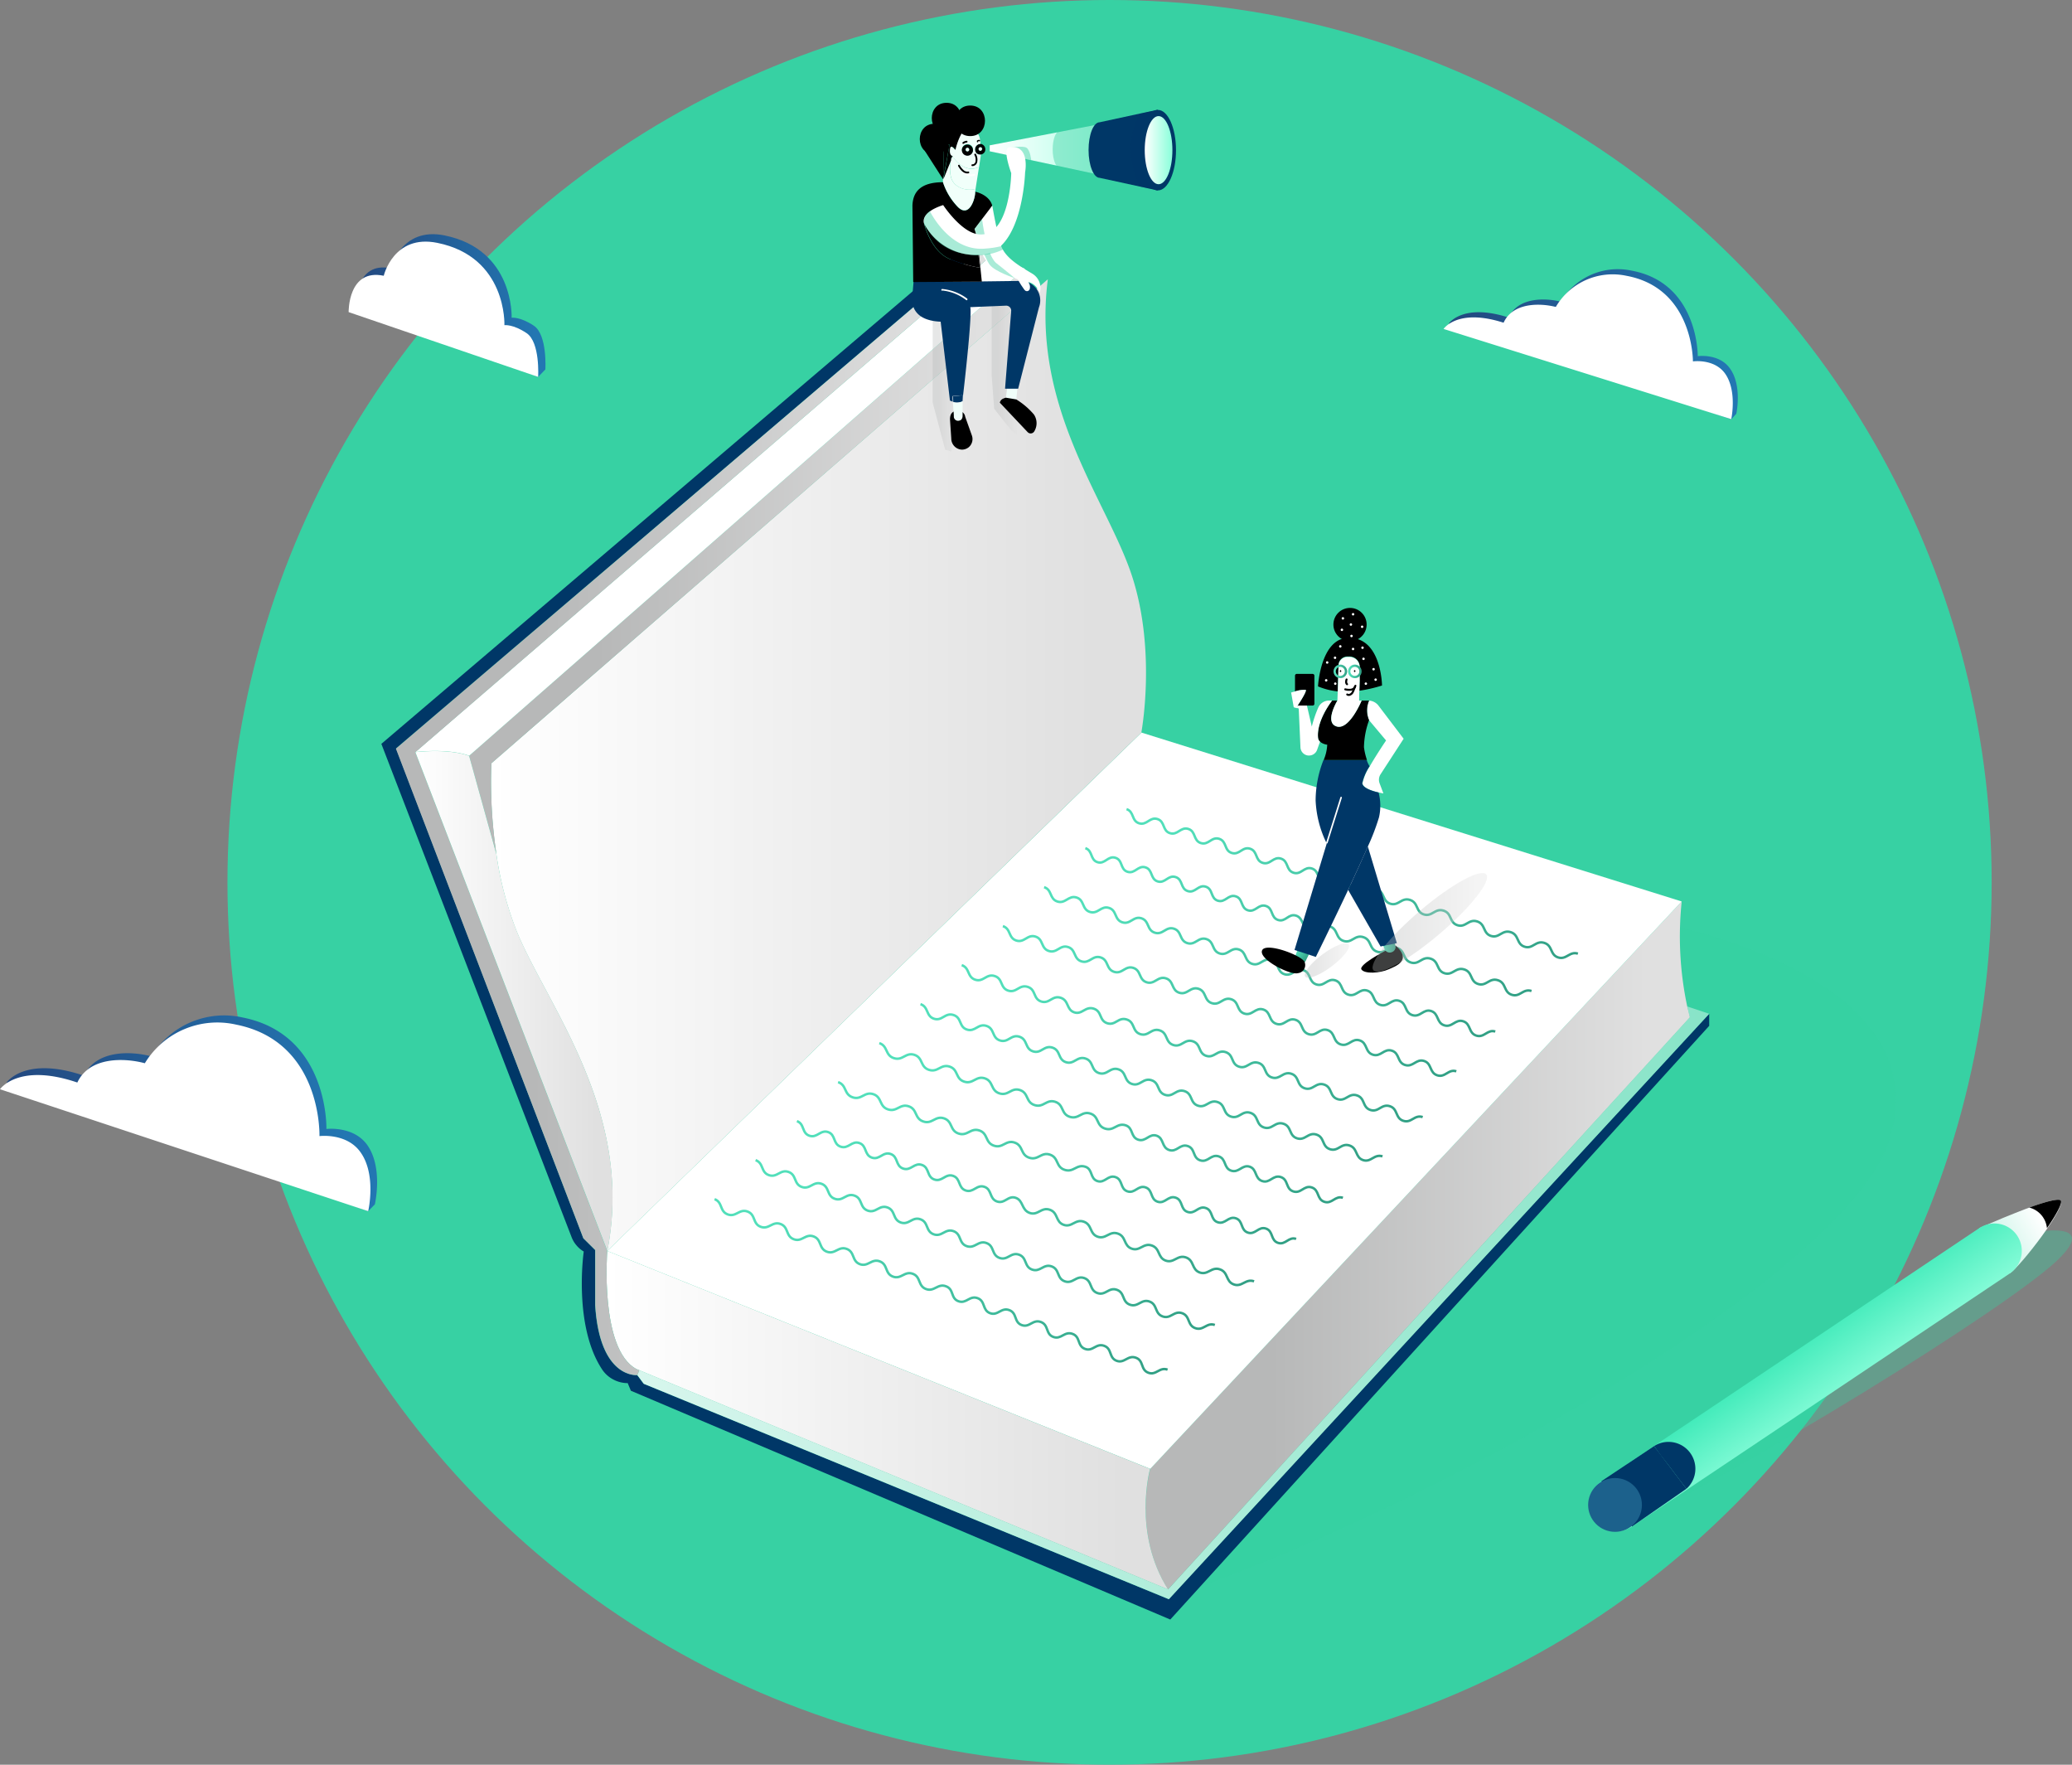 <svg xmlns="http://www.w3.org/2000/svg" xmlns:xlink="http://www.w3.org/1999/xlink" viewBox="0 0 372.94 317.55"><rect x="0" y="0" width="372.94" height="317.55" fill="#808080" stroke="none"/><defs><style>.cls-1{isolation:isolate;}.cls-2,.cls-3{fill:#37d1a3;}.cls-3,.cls-36,.cls-37,.cls-43,.cls-44,.cls-46{mix-blend-mode:multiply;}.cls-3{opacity:0.36;}.cls-4,.cls-46{fill:#003767;}.cls-5{fill:url(#linear-gradient);}.cls-6{fill:url(#linear-gradient-2);}.cls-7{fill:#fff;}.cls-8{fill:url(#linear-gradient-3);}.cls-9{fill:url(#linear-gradient-4);}.cls-10{fill:url(#linear-gradient-5);}.cls-11{fill:url(#linear-gradient-6);}.cls-12{fill:url(#linear-gradient-7);}.cls-13{fill:url(#linear-gradient-8);}.cls-14{fill:url(#linear-gradient-9);}.cls-15{fill:#1c618c;}.cls-16,.cls-17,.cls-18,.cls-19,.cls-20,.cls-21,.cls-22,.cls-23,.cls-24,.cls-25,.cls-26,.cls-35{fill:none;stroke-miterlimit:10;}.cls-16,.cls-17,.cls-18,.cls-19,.cls-20,.cls-21,.cls-22,.cls-23,.cls-24,.cls-25,.cls-26{stroke-width:0.44px;}.cls-16{stroke:url(#linear-gradient-10);}.cls-17{stroke:url(#linear-gradient-11);}.cls-18{stroke:url(#linear-gradient-12);}.cls-19{stroke:url(#linear-gradient-13);}.cls-20{stroke:url(#linear-gradient-14);}.cls-21{stroke:url(#linear-gradient-15);}.cls-22{stroke:url(#linear-gradient-16);}.cls-23{stroke:url(#linear-gradient-17);}.cls-24{stroke:url(#linear-gradient-18);}.cls-25{stroke:url(#linear-gradient-19);}.cls-26{stroke:url(#linear-gradient-20);}.cls-27{fill:url(#linear-gradient-21);}.cls-28{fill:url(#linear-gradient-22);}.cls-29{fill:url(#linear-gradient-23);}.cls-30{fill:url(#linear-gradient-24);}.cls-31{fill:url(#linear-gradient-25);}.cls-32{fill:url(#linear-gradient-26);}.cls-33{fill:url(#linear-gradient-27);}.cls-34{fill:url(#linear-gradient-28);}.cls-35{stroke:#fff;stroke-linecap:round;stroke-width:0.28px;}.cls-36,.cls-37,.cls-43,.cls-44,.cls-46{opacity:0.34;}.cls-36{fill:url(#linear-gradient-29);}.cls-37{fill:url(#linear-gradient-30);}.cls-38{fill:url(#linear-gradient-31);}.cls-39{fill:url(#linear-gradient-32);}.cls-40{fill:url(#linear-gradient-33);}.cls-41{fill:#38d2a3;opacity:0.43;}.cls-42{fill:url(#linear-gradient-34);}.cls-43{fill:url(#linear-gradient-35);}.cls-44{fill:url(#linear-gradient-36);}.cls-45{fill:#f1fffa;}</style><linearGradient id="linear-gradient" x1="114.71" y1="234.44" x2="307.64" y2="234.44" gradientUnits="userSpaceOnUse"><stop offset="0" stop-color="#d7f6ed"/><stop offset="1" stop-color="#88e4c8"/></linearGradient><linearGradient id="linear-gradient-2" x1="206.21" y1="224.1" x2="304.16" y2="224.1" gradientUnits="userSpaceOnUse"><stop offset="0.23" stop-color="#b7b8b8"/><stop offset="0.92" stop-color="#e0e0e0"/></linearGradient><linearGradient id="linear-gradient-3" x1="109.17" y1="255.55" x2="210.24" y2="255.55" gradientUnits="userSpaceOnUse"><stop offset="0" stop-color="#fff"/><stop offset="0.92" stop-color="#e0e0e0"/></linearGradient><linearGradient id="linear-gradient-4" x1="88.36" y1="137.67" x2="206.29" y2="137.67" xlink:href="#linear-gradient-3"/><linearGradient id="linear-gradient-5" x1="84.44" y1="101.01" x2="184.45" y2="101.01" xlink:href="#linear-gradient-2"/><linearGradient id="linear-gradient-6" x1="71.29" y1="145.57" x2="178.01" y2="145.57" xlink:href="#linear-gradient-2"/><linearGradient id="linear-gradient-7" x1="74.76" y1="180.13" x2="110.24" y2="180.13" xlink:href="#linear-gradient-3"/><linearGradient id="linear-gradient-8" x1="366.36" y1="176.3" x2="359.73" y2="180.52" gradientTransform="translate(9.86 27.37) rotate(2.57)" gradientUnits="userSpaceOnUse"><stop offset="0" stop-color="#fff"/><stop offset="1" stop-color="#d7f6ed"/></linearGradient><linearGradient id="linear-gradient-9" x1="320.72" y1="201.07" x2="331.03" y2="214.14" gradientTransform="translate(9.86 27.37) rotate(2.57)" gradientUnits="userSpaceOnUse"><stop offset="0" stop-color="#3feab9"/><stop offset="0.92" stop-color="#92ffdd"/></linearGradient><linearGradient id="linear-gradient-10" x1="189.67" y1="170.26" x2="269.71" y2="170.26" gradientTransform="matrix(1.02, -0.01, 0, 1.01, 9.54, -9.71)" gradientUnits="userSpaceOnUse"><stop offset="0.11" stop-color="#52dfba"/><stop offset="0.99" stop-color="#319f84"/></linearGradient><linearGradient id="linear-gradient-11" x1="182.34" y1="176.99" x2="261.46" y2="176.99" xlink:href="#linear-gradient-10"/><linearGradient id="linear-gradient-12" x1="175.01" y1="184.04" x2="255.01" y2="184.04" xlink:href="#linear-gradient-10"/><linearGradient id="linear-gradient-13" x1="167.68" y1="190.98" x2="248.08" y2="190.98" xlink:href="#linear-gradient-10"/><linearGradient id="linear-gradient-14" x1="160.36" y1="198.46" x2="242.1" y2="198.46" xlink:href="#linear-gradient-10"/><linearGradient id="linear-gradient-15" x1="153.03" y1="205.37" x2="234.96" y2="205.37" xlink:href="#linear-gradient-10"/><linearGradient id="linear-gradient-16" x1="145.7" y1="212.49" x2="227.91" y2="212.49" xlink:href="#linear-gradient-10"/><linearGradient id="linear-gradient-17" x1="138.38" y1="219.55" x2="219.6" y2="219.55" xlink:href="#linear-gradient-10"/><linearGradient id="linear-gradient-18" x1="131.05" y1="226.68" x2="212.12" y2="226.68" xlink:href="#linear-gradient-10"/><linearGradient id="linear-gradient-19" x1="123.73" y1="233.98" x2="205.17" y2="233.98" xlink:href="#linear-gradient-10"/><linearGradient id="linear-gradient-20" x1="116.41" y1="241.36" x2="196.74" y2="241.36" xlink:href="#linear-gradient-10"/><linearGradient id="linear-gradient-21" x1="-1984" y1="91.82" x2="-1932.36" y2="91.82" gradientTransform="matrix(-1, 0.03, 0.03, 1, -1673.35, 28.29)" gradientUnits="userSpaceOnUse"><stop offset="0.07" stop-color="#2376b2"/><stop offset="1" stop-color="#23487f"/></linearGradient><linearGradient id="linear-gradient-22" x1="248.49" y1="170.1" x2="251.19" y2="170.1" gradientTransform="matrix(1, 0, 0, 1, 0, 0)" xlink:href="#linear-gradient-10"/><linearGradient id="linear-gradient-23" x1="-5.91" y1="-465.59" x2="-3.2" y2="-465.59" gradientTransform="translate(-74.49 520.7) rotate(42.06)" xlink:href="#linear-gradient-10"/><linearGradient id="linear-gradient-24" x1="242.21" y1="122.54" x2="242.39" y2="122.54" gradientTransform="matrix(1, 0, 0, 1, 0, 0)" xlink:href="#linear-gradient-10"/><linearGradient id="linear-gradient-25" x1="240.03" y1="120.79" x2="242.47" y2="120.79" gradientTransform="matrix(1, 0, 0, 1, 0, 0)" xlink:href="#linear-gradient-10"/><linearGradient id="linear-gradient-26" x1="242.64" y1="120.79" x2="245.08" y2="120.79" gradientTransform="matrix(1, 0, 0, 1, 0, 0)" xlink:href="#linear-gradient-10"/><linearGradient id="linear-gradient-27" x1="241.28" y1="120.76" x2="241.28" y2="120.76" gradientTransform="matrix(1, 0, 0, 1, 0, 0)" xlink:href="#linear-gradient-10"/><linearGradient id="linear-gradient-28" x1="243.83" y1="120.76" x2="243.83" y2="120.76" gradientTransform="matrix(1, 0, 0, 1, 0, 0)" xlink:href="#linear-gradient-10"/><linearGradient id="linear-gradient-29" x1="234.85" y1="172.83" x2="242.82" y2="172.83" gradientTransform="translate(150.43 -108.41) rotate(36.66)" xlink:href="#linear-gradient-2"/><linearGradient id="linear-gradient-30" x1="247.05" y1="165.97" x2="267.66" y2="165.97" gradientTransform="translate(168.68 -127.14) rotate(40.35)" xlink:href="#linear-gradient-2"/><linearGradient id="linear-gradient-31" x1="-1439.45" y1="67.94" x2="-1405.49" y2="67.94" gradientTransform="matrix(-1, 0.02, 0.02, 1, -1342.4, 11.7)" xlink:href="#linear-gradient-21"/><linearGradient id="linear-gradient-32" x1="-1737.23" y1="209.26" x2="-1670.8" y2="209.26" gradientTransform="matrix(-1, 0.01, 0.01, 1, -1672.21, 14.5)" xlink:href="#linear-gradient-21"/><linearGradient id="linear-gradient-33" x1="178.14" y1="27.02" x2="208.68" y2="27.02" gradientUnits="userSpaceOnUse"><stop offset="0" stop-color="#fff"/><stop offset="0.92" stop-color="#92ffdd"/></linearGradient><linearGradient id="linear-gradient-34" x1="206.04" y1="27.02" x2="211.02" y2="27.02" xlink:href="#linear-gradient-33"/><linearGradient id="linear-gradient-35" x1="167.87" y1="68.36" x2="172.37" y2="68.36" xlink:href="#linear-gradient-2"/><linearGradient id="linear-gradient-36" x1="178.49" y1="65.24" x2="183.05" y2="65.24" xlink:href="#linear-gradient-2"/></defs><g class="cls-1"><g id="Calque_2" data-name="Calque 2"><g id="Layer_1" data-name="Layer 1"><circle class="cls-2" cx="199.71" cy="158.77" r="158.77"/><path class="cls-3" d="M297.68,165.85s52,8.9,42.37,39.31C332.2,230,254.94,272.8,210.5,287.37l58.23-67.1Z"/><path class="cls-4" d="M307.64,182.42v2.17l-97,106.83-97.09-41.17-.57-1.37a5.5,5.5,0,0,1-2.59-.65,5.39,5.39,0,0,1-2-1.79c-5.26-7.92-3.32-21.24-3.32-21.24a5,5,0,0,1-1.31-1.11,5,5,0,0,1-.88-1.48L68.64,133.85,174.55,43.67l3.46,0-106.72,91L105,222.82l2.11,2.11v9.88c.82,13.36,7.57,12.62,7.57,12.62l1.17,1.57,94.51,38.76Z"/><path class="cls-5" d="M307.64,182.42,210.39,287.76,115.88,249l-1.17-1.57.36-.87L210.24,286l93.92-102.95s-.2-.7-.46-1.93h.05Z"/><path class="cls-6" d="M304.16,183.05,210.24,286c-6.46-10.19-3.21-21.69-3.21-21.69l95.66-102.1a60.47,60.47,0,0,0,1,18.91C304,182.35,304.16,183.05,304.16,183.05Z"/><polygon class="cls-7" points="302.69 162.21 207.03 264.31 109.3 225.1 205.45 131.82 302.69 162.21"/><path class="cls-8" d="M210.24,286l-95.17-39.44-.53-.22c-6.65-3.58-5.24-21.24-5.24-21.24L207,264.31S203.78,275.81,210.24,286Z"/><path class="cls-9" d="M89.34,153.68a88.2,88.2,0,0,1-.91-16.33l96-83.47,4.17-3.63c-3,23.34,10.82,40,15.19,53.52s1.64,28.05,1.64,28.05L109.3,225.1c4.92-25-10.82-44.1-16.32-57.56A61.34,61.34,0,0,1,89.34,153.68Z"/><path class="cls-10" d="M184.45,48.35v5.53l-96,83.47a88.2,88.2,0,0,0,.91,16.33L84.44,136Z"/><path class="cls-7" d="M184.45,48.35,84.44,136s-3-1.35-9.68-.68L178,46.36A41.72,41.72,0,0,1,184.45,48.35Z"/><path class="cls-11" d="M178,43.7v2.66l-103.25,89L109.3,225.1s-1.41,17.66,5.24,21.24l.53.22-.36.87s-6.75.74-7.57-12.62v-9.88L105,222.82l-33.74-88.1Z"/><path class="cls-12" d="M93,167.54c5.5,13.46,21.24,32.58,16.32,57.56L74.76,135.34c6.7-.67,9.68.68,9.68.68l4.9,17.66A61.34,61.34,0,0,0,93,167.54Z"/><path class="cls-3" d="M363.06,222.32s16.33-4,7,4.68-56.23,37.79-79.61,48.51l32.5-30.88Z"/><path class="cls-13" d="M356.23,221s13.57-6.08,14.67-5-7.15,11.78-9.16,13.14"/><path d="M368.43,221c1.68-2.45,2.88-4.6,2.47-5s-2.88.28-5.65,1.29A4.25,4.25,0,0,1,368.43,221Z"/><path class="cls-14" d="M286.91,273.36h0a4.92,4.92,0,0,1,1.32-6.83l68-45.53a4.92,4.92,0,0,1,6.83,1.32h0a4.92,4.92,0,0,1-1.32,6.83l-68,45.53A4.93,4.93,0,0,1,286.91,273.36Z"/><path class="cls-4" d="M299.11,262.12c1.13,1.41,2.21,2.87,3.3,4.31l1.13,1.47a4.84,4.84,0,0,0-3-8.44,4.75,4.75,0,0,0-2.81.75C298.2,260.85,298.65,261.53,299.11,262.12Z"/><polyline class="cls-4" points="297.72 260.21 288.23 266.53 293.75 274.68 303.54 267.89"/><circle class="cls-15" cx="290.69" cy="270.8" r="4.84"/><path class="cls-16" d="M202.77,145.6c1.39.45.86,2.1,2.25,2.54s1.92-1.2,3.31-.76.86,2.1,2.25,2.54,1.92-1.2,3.31-.76.86,2.1,2.25,2.54,1.92-1.21,3.31-.76.86,2.1,2.25,2.54,1.92-1.21,3.31-.76.86,2.09,2.25,2.54,1.92-1.21,3.31-.76.86,2.09,2.25,2.54,1.92-1.21,3.31-.76.87,2.1,2.26,2.54,1.92-1.2,3.32-.76,1,2.14,2.48,2.62,2-1.17,3.55-.69,1,2.14,2.49,2.62,2-1.17,3.55-.68,1,2.13,2.49,2.61,2-1.16,3.55-.68,1,2.13,2.5,2.62,2-1.17,3.55-.68,1,2.13,2.49,2.61,2-1.17,3.55-.68,1,2.13,2.49,2.62,2-1.17,3.55-.69,1,2.14,2.5,2.62,2.05-1.16,3.56-.68"/><path class="cls-17" d="M195.35,152.62c1.36.43.83,2.08,2.18,2.52s1.88-1.22,3.24-.79.82,2.09,2.17,2.52,1.89-1.22,3.24-.79.83,2.09,2.18,2.52,1.88-1.22,3.24-.78.82,2.08,2.18,2.52,1.88-1.22,3.24-.79.82,2.09,2.17,2.52,1.89-1.22,3.24-.78.83,2.08,2.18,2.51,1.89-1.21,3.24-.78.83,2.08,2.19,2.52,1.88-1.22,3.24-.78,1,2.13,2.5,2.62,2-1.17,3.55-.69,1,2.14,2.5,2.62,2-1.17,3.55-.68,1,2.13,2.5,2.62,2-1.17,3.55-.68,1,2.13,2.5,2.62,2-1.17,3.56-.69,1,2.14,2.49,2.62,2-1.16,3.56-.68,1,2.14,2.5,2.62,2-1.17,3.56-.68,1,2.13,2.5,2.62,2-1.17,3.56-.68"/><path class="cls-18" d="M187.93,159.64c1.46.46.93,2.11,2.39,2.58s2-1.18,3.45-.72.93,2.12,2.39,2.59,2-1.18,3.45-.72.93,2.12,2.39,2.59,2-1.19,3.45-.72.93,2.12,2.4,2.59,2-1.19,3.45-.72.93,2.12,2.39,2.59,2-1.19,3.45-.72.93,2.12,2.39,2.59,2-1.19,3.45-.72.94,2.12,2.4,2.59,2-1.18,3.46-.71.91,2.11,2.34,2.57,2-1.19,3.41-.73.91,2.11,2.34,2.57,2-1.19,3.41-.73.91,2.11,2.35,2.57,2-1.19,3.4-.73.91,2.11,2.35,2.57,2-1.19,3.41-.73.91,2.11,2.35,2.57,2-1.19,3.4-.73.92,2.11,2.35,2.57,2-1.19,3.41-.73.92,2.12,2.36,2.58,2-1.19,3.41-.73"/><path class="cls-19" d="M180.51,166.65c1.47.47.94,2.12,2.41,2.59s2-1.18,3.46-.71.93,2.12,2.4,2.59,2-1.18,3.46-.71.94,2.12,2.41,2.58,2-1.18,3.46-.71.94,2.12,2.41,2.59,2-1.18,3.46-.71.94,2.12,2.4,2.59,2-1.18,3.47-.71.94,2.12,2.4,2.59,2-1.18,3.47-.71.94,2.12,2.41,2.59,2-1.18,3.47-.71.92,2.11,2.36,2.58,2-1.19,3.42-.73.92,2.11,2.36,2.58,2-1.19,3.43-.73.91,2.11,2.36,2.58,2-1.19,3.42-.73.92,2.12,2.37,2.58,2-1.19,3.42-.72.92,2.11,2.36,2.57,2-1.19,3.43-.72.91,2.11,2.36,2.57,2-1.18,3.43-.72.92,2.11,2.37,2.58,2-1.19,3.43-.72"/><path class="cls-20" d="M173.1,173.67c1.48.49.94,2.13,2.43,2.62s2-1.15,3.51-.66.94,2.13,2.42,2.62,2-1.16,3.52-.67.94,2.14,2.42,2.63,2-1.16,3.51-.67,1,2.13,2.43,2.62,2-1.15,3.52-.66.94,2.13,2.42,2.62,2-1.16,3.52-.67.94,2.14,2.43,2.63,2-1.16,3.51-.67.95,2.14,2.44,2.63,2-1.16,3.51-.67.94,2.14,2.41,2.62,2-1.16,3.5-.67.93,2.13,2.41,2.62,2-1.16,3.5-.68.93,2.14,2.41,2.62,2-1.16,3.5-.67.93,2.13,2.41,2.62,2-1.16,3.5-.67.93,2.13,2.41,2.62,2-1.16,3.5-.67.93,2.13,2.41,2.62,2-1.16,3.5-.68.94,2.14,2.42,2.63,2-1.16,3.5-.67"/><path class="cls-21" d="M165.68,180.69c1.48.48.94,2.13,2.42,2.62s2-1.16,3.52-.67.94,2.14,2.42,2.62,2-1.15,3.51-.66.94,2.13,2.43,2.62,2-1.16,3.51-.67.94,2.14,2.43,2.63,2-1.16,3.51-.67.94,2.13,2.42,2.62,2-1.15,3.52-.66.94,2.13,2.43,2.62,2-1.16,3.51-.67.95,2.14,2.43,2.63,2-1.16,3.52-.67.94,2.14,2.43,2.63,2-1.16,3.51-.67.94,2.13,2.42,2.62,2-1.15,3.51-.66.94,2.13,2.43,2.62,2-1.16,3.51-.67.94,2.14,2.43,2.63,2-1.16,3.51-.67.94,2.13,2.43,2.62,2-1.15,3.51-.67.94,2.14,2.43,2.63,2-1.16,3.51-.67,1,2.14,2.44,2.63,2-1.16,3.51-.67"/><path class="cls-22" d="M158.27,187.7c1.58.53,1,2.17,2.61,2.7s2.13-1.11,3.71-.59,1,2.18,2.62,2.7,2.13-1.11,3.72-.58,1,2.17,2.61,2.7,2.13-1.12,3.72-.59,1,2.17,2.62,2.7,2.13-1.12,3.71-.59,1,2.17,2.62,2.7,2.13-1.12,3.72-.59,1,2.18,2.62,2.7,2.13-1.11,3.72-.58,1,2.17,2.62,2.7,2.14-1.11,3.72-.59c1.4.47.85,2.11,2.24,2.58s2-1.18,3.34-.71.85,2.1,2.24,2.57,1.95-1.18,3.35-.71.84,2.11,2.24,2.57,1.94-1.18,3.34-.71.85,2.11,2.24,2.57,2-1.17,3.34-.71.85,2.11,2.24,2.58,1.95-1.18,3.35-.72.84,2.11,2.24,2.58,1.95-1.18,3.34-.71.85,2.11,2.25,2.58,1.95-1.18,3.35-.72"/><path class="cls-23" d="M150.85,194.72c1.59.54,1,2.18,2.61,2.73s2.15-1.1,3.74-.56,1,2.19,2.62,2.73,2.15-1.09,3.74-.55,1,2.18,2.62,2.73,2.15-1.1,3.74-.56,1,2.19,2.61,2.73,2.16-1.09,3.75-.55,1,2.18,2.61,2.73,2.15-1.1,3.74-.55,1,2.18,2.62,2.72,2.15-1.09,3.74-.55,1,2.19,2.63,2.73,2.15-1.09,3.75-.55c1.35.47.79,2.11,2.14,2.57s1.91-1.18,3.27-.71.79,2.1,2.14,2.56,1.92-1.17,3.27-.71.8,2.1,2.15,2.57,1.91-1.18,3.27-.72.79,2.11,2.15,2.57,1.91-1.18,3.27-.71.79,2.1,2.14,2.56,1.92-1.17,3.27-.71.8,2.1,2.15,2.57,1.92-1.18,3.27-.72.8,2.11,2.16,2.57,1.91-1.17,3.27-.71"/><path class="cls-24" d="M143.44,201.74c1.4.49.83,2.13,2.23,2.62s2-1.14,3.39-.65.83,2.13,2.24,2.62,2-1.14,3.38-.65.84,2.13,2.24,2.62,2-1.14,3.39-.65.83,2.13,2.24,2.62,2-1.14,3.39-.65.83,2.13,2.23,2.62,2-1.14,3.39-.65.84,2.13,2.24,2.62,2-1.14,3.39-.65.84,2.13,2.25,2.63,2-1.15,3.39-.65,1,2.17,2.49,2.71,2.1-1.1,3.63-.57,1,2.17,2.49,2.71,2.1-1.1,3.63-.56,1,2.17,2.49,2.7,2.11-1.09,3.64-.56,1,2.17,2.49,2.71,2.1-1.1,3.63-.56,1,2.17,2.49,2.71,2.11-1.1,3.64-.57,1,2.18,2.49,2.71,2.1-1.1,3.64-.56,1,2.17,2.49,2.71,2.11-1.1,3.65-.56"/><path class="cls-25" d="M136,208.76c1.49.53.9,2.16,2.38,2.69s2.07-1.1,3.55-.57.9,2.17,2.38,2.7,2.07-1.1,3.55-.57.9,2.17,2.39,2.7,2.06-1.1,3.55-.57.9,2.17,2.38,2.7,2.07-1.1,3.55-.57.9,2.16,2.38,2.7,2.07-1.1,3.56-.57.9,2.16,2.38,2.7,2.07-1.1,3.56-.57.9,2.17,2.38,2.7,2.08-1.1,3.56-.56.88,2.15,2.35,2.68,2.05-1.11,3.52-.58.88,2.16,2.35,2.68,2.05-1.1,3.52-.57.88,2.15,2.35,2.68,2.05-1.1,3.52-.58.88,2.16,2.35,2.69,2.05-1.11,3.52-.58.88,2.16,2.35,2.68,2.06-1.1,3.52-.57.89,2.15,2.36,2.68,2.05-1.1,3.52-.58.88,2.16,2.36,2.69,2.05-1.1,3.52-.57"/><path class="cls-26" d="M128.62,215.78c1.48.56.87,2.18,2.36,2.74s2.09-1.07,3.58-.51.87,2.19,2.36,2.74,2.1-1.06,3.58-.5.88,2.18,2.37,2.74,2.09-1.06,3.58-.5.88,2.18,2.37,2.74,2.09-1.06,3.58-.5.88,2.18,2.36,2.74,2.1-1.06,3.59-.5.88,2.18,2.36,2.74,2.1-1.06,3.59-.5.88,2.18,2.37,2.74,2.1-1.06,3.59-.5.81,2.16,2.24,2.69,2-1.08,3.45-.55.82,2.16,2.24,2.7,2-1.09,3.46-.55.81,2.15,2.23,2.69,2-1.09,3.46-.55.82,2.16,2.24,2.69,2-1.08,3.46-.55.81,2.16,2.24,2.7,2-1.09,3.46-.55.81,2.15,2.23,2.69,2-1.08,3.47-.55.81,2.16,2.24,2.7,2-1.09,3.47-.55"/><path class="cls-27" d="M312.52,74.45l-.91,1-50.87-17.2s2.49-3.79,10.8-1.11c1.67-3.69,6.59-3.56,9.4-2.85a11.88,11.88,0,0,1,12.69-5.6c12.11,2.21,11.95,15.4,11.95,15.4s3.78-.54,5.75,2.15C313.63,69.34,312.52,74.45,312.52,74.45Z"/><path class="cls-7" d="M311.61,75.42,259.83,59.19s2.49-3.8,10.8-1.12c1.67-3.68,6.59-3.55,9.4-2.84a11.86,11.86,0,0,1,12.68-5.61c12.12,2.22,12,15.41,12,15.41s3.79-.54,5.76,2.15C312.72,70.3,311.61,75.42,311.61,75.42Z"/><path d="M251.22,170.16l-2,1s-4.74,2.46-4.17,3.29,3.29.69,4.93-.05C251.14,173.87,254.24,172.85,251.22,170.16Z"/><path class="cls-28" d="M248.49,169l.71,1.75a1,1,0,0,0,1.29.59h0a1,1,0,0,0,.66-1.25l-.36-1.31Z"/><path class="cls-29" d="M233.77,170.28l-.64,1.77a1,1,0,0,0,.56,1.31h0a1,1,0,0,0,1.34-.49l.6-1.22Z"/><path class="cls-7" d="M248.17,142.6c-1.08-.24-2.85-.78-2.94-1.66a9,9,0,0,1,1.32-3.06c1.25-2.17,2.93-4.64,2.93-4.64l-3.06-3.64a4.44,4.44,0,0,1,0-3.53,2.3,2.3,0,0,1,1.71.92l4.51,5.94-4.15,6.39a1.82,1.82,0,0,0-.18,1.62l.69,1.83S248.65,142.71,248.17,142.6Z"/><path class="cls-4" d="M246.2,152.32l5.22,17.39-2.93.6-5.84-10.18C243.91,157.4,245.19,154.64,246.2,152.32Z"/><path class="cls-4" d="M238.8,151.78a19.34,19.34,0,0,1-2-7.74,20,20,0,0,1,1.41-7.27H246a5.14,5.14,0,0,0,.51,1.11,9,9,0,0,0-1.32,3.06c.09.88,1.86,1.42,2.94,1.66a9.27,9.27,0,0,1,.07,4.49,40.4,40.4,0,0,1-2,5.23c-1,2.32-2.29,5.08-3.55,7.81-2.89,6.14-5.81,12.06-5.81,12.06L233,170.94Z"/><path d="M242.89,118.13h-.38a1.58,1.58,0,0,0-1.59,1.53l-.14,4.75a12.38,12.38,0,0,1-3.55-.9s.44-8.61,5.43-8.74c6-.15,6.09,8.58,6.09,8.58a25.91,25.91,0,0,1-4.08.94l.05-1.82v-2.53A1.82,1.82,0,0,0,242.89,118.13Z"/><path d="M237.59,133.46a1.14,1.14,0,0,1-.36-.75c-.28-3.11,2.54-6.65,2.54-6.65h.95s-2.41,4-.13,4.66,4.49-4.66,4.49-4.66h1.34a4.44,4.44,0,0,0,0,3.53,15,15,0,0,0-.92,4.86,11.86,11.86,0,0,0,.54,2.31h-7.79a8.09,8.09,0,0,0,.64-2.76A2.49,2.49,0,0,1,237.59,133.46Z"/><path class="cls-7" d="M244.63,126.06h.45s-2.21,5.37-4.49,4.66.13-4.66.13-4.66l.06-1.65a10.59,10.59,0,0,0,1.88,0l2,0Z"/><path class="cls-7" d="M244.67,124.29v.21l-2,0a10.59,10.59,0,0,1-1.88,0l.14-4.75a1.58,1.58,0,0,1,1.59-1.53h.38a1.82,1.82,0,0,1,1.83,1.81v2.53Z"/><path class="cls-7" d="M239.25,126.06h.52s-2.82,3.54-2.54,6.65a1.14,1.14,0,0,0,.36.75l-.53,1.49a1.54,1.54,0,0,1-1.45,1h-.12a1.54,1.54,0,0,1-1.42-1.46l-.31-7-.34-.11.14-.47h1.66l.89,3.83a22.22,22.22,0,0,1,1.17-3.43A2.13,2.13,0,0,1,239.25,126.06Z"/><path d="M236.58,121.57v5.08a.32.32,0,0,1-.31.31h-2.71s1.77-2.63,1.45-2.83a5.26,5.26,0,0,0-1.92.29v-2.85a.32.32,0,0,1,.31-.31h2.87A.33.33,0,0,1,236.58,121.57Z"/><path class="cls-7" d="M233.09,124.42a5.26,5.26,0,0,1,1.92-.29c.32.2-1.45,2.83-1.45,2.83l-.14.47-.56-.16-.47-2.66.6-.17Z"/><circle cx="242.99" cy="112.38" r="2.99"/><path class="cls-30" d="M242.39,123c-.25-.17-.2-.56-.1-.86"/><path d="M242.48,122.82s0,0,0,0h0v0h0v0l0,0s0,0,0,0l0,0s0,0,0-.06,0,0,0,0v0a.13.13,0,0,0,0-.06s0-.07,0-.11v0h0v-.06l.06-.22a.18.18,0,0,0-.12-.22.19.19,0,0,0-.22.12,1.7,1.7,0,0,0-.09.54,1,1,0,0,0,.07.3.74.74,0,0,0,.2.23.18.18,0,0,0,.18-.31Z"/><path d="M242.08,124.21a2.65,2.65,0,0,0,1.22.05,1.13,1.13,0,0,0,.74-.59.18.18,0,0,0-.06-.24.17.17,0,0,0-.24.06c-.26.6-1.05.48-1.57.38a.17.17,0,0,0-.21.13.17.17,0,0,0,.12.21Z"/><path class="cls-31" d="M241.25,120a.81.81,0,1,1-.82.81.81.81,0,0,1,.82-.81m0-.41a1.22,1.22,0,1,0,1.22,1.22,1.22,1.22,0,0,0-1.22-1.22Z"/><path class="cls-32" d="M243.86,120a.81.81,0,1,1-.81.81.81.81,0,0,1,.81-.81m0-.41a1.22,1.22,0,1,0,1.22,1.22,1.22,1.22,0,0,0-1.22-1.22Z"/><path d="M243.79,123.33l-.25.62a4.12,4.12,0,0,1-.24.52.72.72,0,0,1-.35.34.37.37,0,0,1-.38,0,.19.19,0,0,0-.24.06.19.19,0,0,0,.06.24.69.69,0,0,0,.62.07,1.11,1.11,0,0,0,.53-.4,2.77,2.77,0,0,0,.29-.6l.3-.74c0-.09,0-.19-.12-.22a.2.2,0,0,0-.22.13Z"/><path class="cls-33" d="M241.28,120.76"/><path d="M241.28,120.93a.18.18,0,0,0,0-.35.18.18,0,0,0,0,.35Z"/><path class="cls-34" d="M243.83,120.76"/><path d="M243.83,120.93a.18.18,0,0,0,0-.35.18.18,0,0,0,0,.35Z"/><path class="cls-7" d="M245.42,118.77a.22.22,0,0,0,0-.44.22.22,0,0,0,0,.44Z"/><path class="cls-7" d="M245.24,116.77a.22.22,0,0,0,0-.44.22.22,0,0,0,0,.44Z"/><path class="cls-7" d="M243.54,117a.22.22,0,0,0,0-.44.22.22,0,0,0,0,.44Z"/><path class="cls-7" d="M241.24,116.53a.22.22,0,0,0,0-.44.22.22,0,0,0,0,.44Z"/><path class="cls-7" d="M240.29,118.58a.22.22,0,0,0,0-.44.22.22,0,0,0,0,.44Z"/><path class="cls-7" d="M238.88,119.43a.22.22,0,0,0,0-.44.22.22,0,0,0,0,.44Z"/><path class="cls-7" d="M238.7,122.64a.22.22,0,0,0,0-.44.22.22,0,0,0,0,.44Z"/><path class="cls-7" d="M240.34,123.24a.22.22,0,0,0,0-.44.22.22,0,0,0,0,.44Z"/><path class="cls-7" d="M245.84,123.24a.22.22,0,0,0,0-.44.22.22,0,0,0,0,.44Z"/><path class="cls-7" d="M247.23,120.64a.22.22,0,0,0,0-.44.22.22,0,0,0,0,.44Z"/><path class="cls-7" d="M247.6,122.52a.22.22,0,0,0,0-.44.22.22,0,0,0,0,.44Z"/><path class="cls-7" d="M241.53,113.55a.22.22,0,0,0,0-.44.22.22,0,0,0,0,.44Z"/><path class="cls-7" d="M241.71,111.49a.22.22,0,0,0,0-.44.22.22,0,0,0,0,.44Z"/><path class="cls-7" d="M243.54,110.75a.22.22,0,0,0,0-.44.22.22,0,0,0,0,.44Z"/><path class="cls-7" d="M243.15,112.6a.22.22,0,0,0,0-.44.22.22,0,0,0,0,.44Z"/><path class="cls-7" d="M245.17,113a.22.22,0,0,0,0-.44.22.22,0,0,0,0,.44Z"/><path class="cls-7" d="M243.26,114.66a.22.22,0,0,0,0-.44.22.22,0,0,0,0,.44Z"/><line class="cls-35" x1="238.83" y1="151.64" x2="241.39" y2="143.51"/><ellipse class="cls-36" cx="238.83" cy="172.83" rx="4.86" ry="1.36" transform="translate(-55.95 176.79) rotate(-36.66)"/><ellipse class="cls-37" cx="257.36" cy="165.97" rx="13.32" ry="2.72" transform="translate(-46.24 206.11) rotate(-40.35)"/><path d="M233.62,175.11a1.46,1.46,0,0,0,1.22-1.94c-.34-1.2-7.06-3.73-7.68-2.14S232.21,175.52,233.62,175.11Z"/><path class="cls-38" d="M98.16,66.48l-1.3,1.34-32.81-13s-.14-7.89,6.32-6.54c0,0,1.77-7.51,9.64-5.92,12.58,2.54,12.08,14.81,12.08,14.81s1.55-.2,4,1.44S98.16,66.48,98.16,66.48Z"/><path class="cls-7" d="M96.86,67.82,62.75,56.16s-.14-7.89,6.32-6.54c0,0,1.77-7.52,9.64-5.92,12.58,2.54,12.08,14.81,12.08,14.81s1.55-.21,4,1.44S96.86,67.82,96.86,67.82Z"/><path class="cls-39" d="M67.47,216.71l-1.2,1.23L1.19,194.78s3.28-4.84,13.92-1.22c2.22-4.7,8.55-4.44,12.15-3.47a15.27,15.27,0,0,1,16.43-7c15.54,3.1,15.06,20.06,15.06,20.06s4.87-.61,7.36,2.89C69,210.15,67.47,216.71,67.47,216.71Z"/><path class="cls-7" d="M66.27,217.94,0,196s3.28-4.83,13.92-1.21c2.21-4.71,8.55-4.44,12.15-3.47a15.26,15.26,0,0,1,16.43-6.95c15.54,3.09,15,20.06,15,20.06s4.88-.62,7.37,2.88C67.81,211.38,66.27,217.94,66.27,217.94Z"/><polygon class="cls-40" points="178.14 26.15 208.68 20.27 208.68 33.77 178.14 27.22 178.14 26.15"/><path class="cls-41" d="M190.8,30.24c-.74,0-1.33-1.51-1.33-3.36s.59-3.36,1.33-3.36l7-1.52v9.77Z"/><path class="cls-4" d="M197.93,32c-1.09,0-2-2.23-2-5s.88-5,2-5l10.45-2.26V34.27Z"/><ellipse class="cls-4" cx="208.42" cy="27.02" rx="3.25" ry="7.24"/><ellipse class="cls-42" cx="208.53" cy="27.02" rx="2.49" ry="6.13"/><polygon class="cls-43" points="167.87 56.94 167.87 72.42 170.12 80.92 171.25 81.25 171.25 81.25 172.37 60.27 171.98 55.47 167.87 56.94"/><polygon class="cls-44" points="178.49 53.56 178.49 67.56 178.94 73.55 181.98 77.4 183.05 78.25 182.72 56.57 182.35 52.23 178.49 53.56"/><path d="M173.17,80.91h0a2,2,0,0,1-1.95-2L171,75.61c-.07-1.24.53-1.69,1.36-1.69h0A1.26,1.26,0,0,1,173.73,75l1.18,3.31a1.92,1.92,0,0,1-.58,2.19A2,2,0,0,1,173.17,80.91Z"/><path class="cls-45" d="M181.6,67.26,181,72a.94.94,0,0,0,.79,1h0a1,1,0,0,0,1.1-.84l.32-3.11Z"/><path class="cls-4" d="M174.64,55.27c.35,1.62-1.11,14.35-1.38,16.58v-.73l-1.83.15s0,.45.06,1l-.18-.06-.33-.13-1.67-14.2-.12,0c-5.45-.28-5-3.94-5-4.37l.24-2.8,10.94-.07h1.35l6.75-.09A3.51,3.51,0,0,1,187,55.31l-3.74,14.63H180.9L182,56a.9.9,0,0,0-.91-1Z"/><path d="M186.09,74.58a2.8,2.8,0,0,1,.09,3,.75.75,0,0,1-1.22.17l-5-5.29a1,1,0,0,1,.48-.67,2.82,2.82,0,0,1,.61-.23l1.86.31A13.22,13.22,0,0,1,186.09,74.58Z"/><path d="M176,44.91l-9.68-4.65s1.21,5,4.62,6.35a24.93,24.93,0,0,0,5.44,1.57Zm.09-.38.63,6.15h-1.35l-10.94.07h-.06L164.23,37c.08-2.38,1.37-4.21,5.49-4.21a11.54,11.54,0,0,0,2.69,4.47c2,2,3.11-1.41,3.11-2.63V34.5c.76.14,2.65.84,3.07,2.51C177.75,38.25,176.49,43.12,176.13,44.53Z"/><path d="M175.8,27.62a1,1,0,0,1,.66-1.73.9.9,0,0,1,.41.13,1,1,0,0,1,.37,1.31,1,1,0,0,1-.69.48.92.92,0,0,1-.62-.11A.57.57,0,0,1,175.8,27.62Zm1-.81a.32.32,0,1,0-.32.32A.31.31,0,0,0,176.76,26.81Z"/><polygon points="176.76 50.68 176.76 50.69 175.69 50.7 176.76 50.68"/><path class="cls-45" d="M176.32,24.76a4.61,4.61,0,0,1,.15.95v.18a1,1,0,0,0-.66,1.73.57.57,0,0,0,.13.08.92.92,0,0,0,.62.11l-.34,2.27a3.29,3.29,0,0,1-1,.24c-2.33.29-3.82-2.26-3.82-2.26s-.6,0-.51-1.1c.11-1.3,1,0,1,0,.11-.77,1.08-3.71,2.06-3.84a1.87,1.87,0,0,1,1.66.47A2.42,2.42,0,0,1,176.32,24.76ZM175,27.45a1,1,0,1,0-1.31.37A1,1,0,0,0,175,27.45Z"/><circle class="cls-45" cx="176.44" cy="26.81" r="0.31"/><path d="M176,44.91l.38,3.27A24.93,24.93,0,0,1,171,46.61c-3.41-1.33-4.62-6.35-4.62-6.35Z"/><path class="cls-45" d="M176.21,30.08,175.59,34c-1.66.46-4.16-.22-4.48-2.45a7.62,7.62,0,0,1,0-2.67l.32-.8h0s1.49,2.55,3.82,2.26A3.29,3.29,0,0,0,176.21,30.08Z"/><path class="cls-45" d="M175.59,34l-.07.51v.09c0,1.22-1.09,4.66-3.11,2.63a11.54,11.54,0,0,1-2.69-4.47l0-.5,1.37-3.38a7.62,7.62,0,0,0,0,2.67C171.43,33.77,173.93,34.45,175.59,34Z"/><path d="M174.36,22.52a9.51,9.51,0,0,1,1.34,1.09,1.87,1.87,0,0,0-1.66-.47c-1,.13-1.95,3.07-2.06,3.84,0,0-.94-1.32-1,0-.09,1.13.51,1.1.51,1.1h0a1.83,1.83,0,0,0-.32.8l-1.37,3.38L170.92,26l-1,.25,0-.6C169.41,22.53,171.81,20.64,174.36,22.52Z"/><path d="M174.59,26.13a1,1,0,1,1-1.32.37A1,1,0,0,1,174.59,26.13Zm-.16.78a.31.31,0,1,0-.31.32A.31.31,0,0,0,174.43,26.91Z"/><path class="cls-45" d="M174.12,26.6a.32.32,0,1,1-.31.31A.31.31,0,0,1,174.12,26.6Z"/><path class="cls-4" d="M173.27,71.12v.73c0,.22,0,.34,0,.34a2.27,2.27,0,0,1-1,.23,2.13,2.13,0,0,1-.7-.11c0-.59-.06-1-.06-1Z"/><path class="cls-45" d="M173.26,71.85l0,3s0,.73-.58.83a.76.76,0,0,1-1-.71c0-.6-.12-1.76-.17-2.61a2.13,2.13,0,0,0,.7.11,2.27,2.27,0,0,0,1-.23S173.24,72.07,173.26,71.85Z"/><path class="cls-45" d="M171.43,28.07l-.32.8A1.83,1.83,0,0,1,171.43,28.07Z"/><polygon points="170.92 26.01 169.74 32.25 169.91 26.26 170.92 26.01"/><polygon points="169.91 26.26 169.74 32.25 166.45 27.13 169.91 26.26"/><path class="cls-7" d="M178.6,37l-3.19,4.19,1.07,3.66a6.44,6.44,0,0,0,3.7,4.16l4.15,1.75s1.69-.49,2.83,1.89a3,3,0,0,0-1.35-3.4c-2-1.22-4.92-2.78-5.66-5.15S178.6,37,178.6,37Z"/><path class="cls-41" d="M176.76,39.42s.78,6.54,2.59,7.95,3.29,2.68,3.29,2.68-3.5-1.16-4.47-2.37-2.76-6.48-2.76-6.48Z"/><path class="cls-41" d="M181.66,26.6s2.45-.46,3.12,0,.83,2.23.83,2.23l-1.52-.31"/><path class="cls-7" d="M184.51,31s-.43,14.48-8,14.84a10.47,10.47,0,0,1-10.18-5.62s-.91-1.91,3.43-3.32c0,0,3.15,4.81,6.25,5.25,5.82.82,6-11,6-11s-1.63-4.4-.42-4.63C185.5,25.87,184.51,31,184.51,31Z"/><path class="cls-7" d="M183.19,50.26c.2.36.41.72.63,1.07.12.17.23.34.35.5a2.07,2.07,0,0,0,.34.44.52.52,0,0,0,.82-.22,1.37,1.37,0,0,0-.12-1.08,7.94,7.94,0,0,0-.69-1.2.16.16,0,0,0-.25,0,.42.42,0,0,0-.09.43c0,.19.12.39.18.59l.37,1.23.2-.19a1.32,1.32,0,0,1-.41-.37l-.35-.46a9.26,9.26,0,0,1-.6-1c-.09-.18-.36,0-.28.17a10,10,0,0,0,.74,1.31.16.16,0,0,0,.28-.17,6.74,6.74,0,0,1-.37-1l-.2.2s.07.07.1.11l.12.2.24.38.49.78c.09.15.36.06.29-.12l-.42-1.16-.3.12a4.45,4.45,0,0,1,.5.8.16.16,0,0,0,.3-.12l-.37-1-.27.16a1.5,1.5,0,0,1,.44,1.24c0,.2.3.2.32,0a1.79,1.79,0,0,0-.53-1.47c-.11-.11-.33,0-.27.16l.37,1,.29-.13a4.45,4.45,0,0,0-.5-.8.18.18,0,0,0-.2-.07.16.16,0,0,0-.09.19l.42,1.16.3-.12-.57-.9-.27-.44c-.08-.12-.16-.25-.31-.28a.15.15,0,0,0-.19.19,7.24,7.24,0,0,0,.4,1.1l.28-.17a8.84,8.84,0,0,1-.74-1.31l-.28.17a9.18,9.18,0,0,0,.68,1.11c.13.17.26.34.4.5a1.14,1.14,0,0,0,.47.37.17.17,0,0,0,.2-.2l-.32-1.06-.15-.52c0-.06-.14-.31-.07-.37l-.26,0a9.8,9.8,0,0,1,.66,1.13,1.54,1.54,0,0,1,.17.6c0,.15,0,.36-.19.41s-.28-.19-.36-.29l-.37-.54c-.24-.37-.47-.75-.68-1.14a.16.16,0,0,0-.28.16Z"/><path class="cls-41" d="M167.37,38s3.44,7.14,9.71,6.75,7.43-3.1,7.43-3.1a10.75,10.75,0,0,1-9.19,4.28c-6-.41-7.9-3.87-9-5.63A2.25,2.25,0,0,1,167.37,38Z"/><path class="cls-7" d="M169.59,52.27A8.5,8.5,0,0,1,173.91,54c.16.12.32-.16.16-.28A8.84,8.84,0,0,0,169.59,52c-.21,0-.21.3,0,.32Z"/><path d="M173.58,25.79a.57.57,0,0,1,.13-.08l.06,0,0,0s0,0,0,0h0l.14-.05.07,0h0s0,0,0,0h0a.22.22,0,0,0,.11-.05.16.16,0,0,0,.05-.11c0-.08-.07-.18-.16-.17a1.48,1.48,0,0,0-.67.25.23.23,0,0,0-.07.1.15.15,0,0,0,0,.13.16.16,0,0,0,.22.05Z"/><path d="M176,25.47l0,0,0,0,.1-.06,0,0,.11,0h.06a.17.17,0,0,0,.12,0,.25.25,0,0,0,0-.12.15.15,0,0,0,0-.11l0,0-.08,0h-.1l-.14,0a.79.79,0,0,0-.23.14.17.17,0,0,0,0,.12.14.14,0,0,0,0,.11.17.17,0,0,0,.12.05.16.16,0,0,0,.11-.05Z"/><path d="M175,29.89a.92.92,0,0,0,.9-.81,2,2,0,0,0-.26-1.38.16.16,0,0,0-.27.16,1.77,1.77,0,0,1,.23,1.08c0,.31-.24.65-.6.63-.2,0-.2.31,0,.32Z"/><path class="cls-7" d="M173.32,31a1.8,1.8,0,0,0,2.08.59.15.15,0,0,0,.11-.19.17.17,0,0,0-.2-.12,1.5,1.5,0,0,1-1.72-.44.16.16,0,1,0-.27.16Z"/><path d="M172.46,29.89c.37.65,1,1.47,1.88,1.29a.16.16,0,0,0-.09-.31,1,1,0,0,1-.87-.31,3.37,3.37,0,0,1-.65-.84c-.1-.18-.38,0-.27.17Z"/><path d="M168.21,27.77c3.54,0,3.54-5.5,0-5.5s-3.55,5.5,0,5.5Z"/><path d="M170.37,24c3.53,0,3.54-5.5,0-5.5s-3.55,5.5,0,5.5Z"/><path d="M174.63,24.49c3.54,0,3.55-5.5,0-5.5s-3.54,5.5,0,5.5Z"/><path class="cls-46" d="M208.42,19.79s-3.25.71-3.25,7.23,3.25,7.24,3.25,7.24l-3.25-.71A14.43,14.43,0,0,1,203.55,27a12.88,12.88,0,0,1,1.62-6.55Z"/></g></g></g></svg>